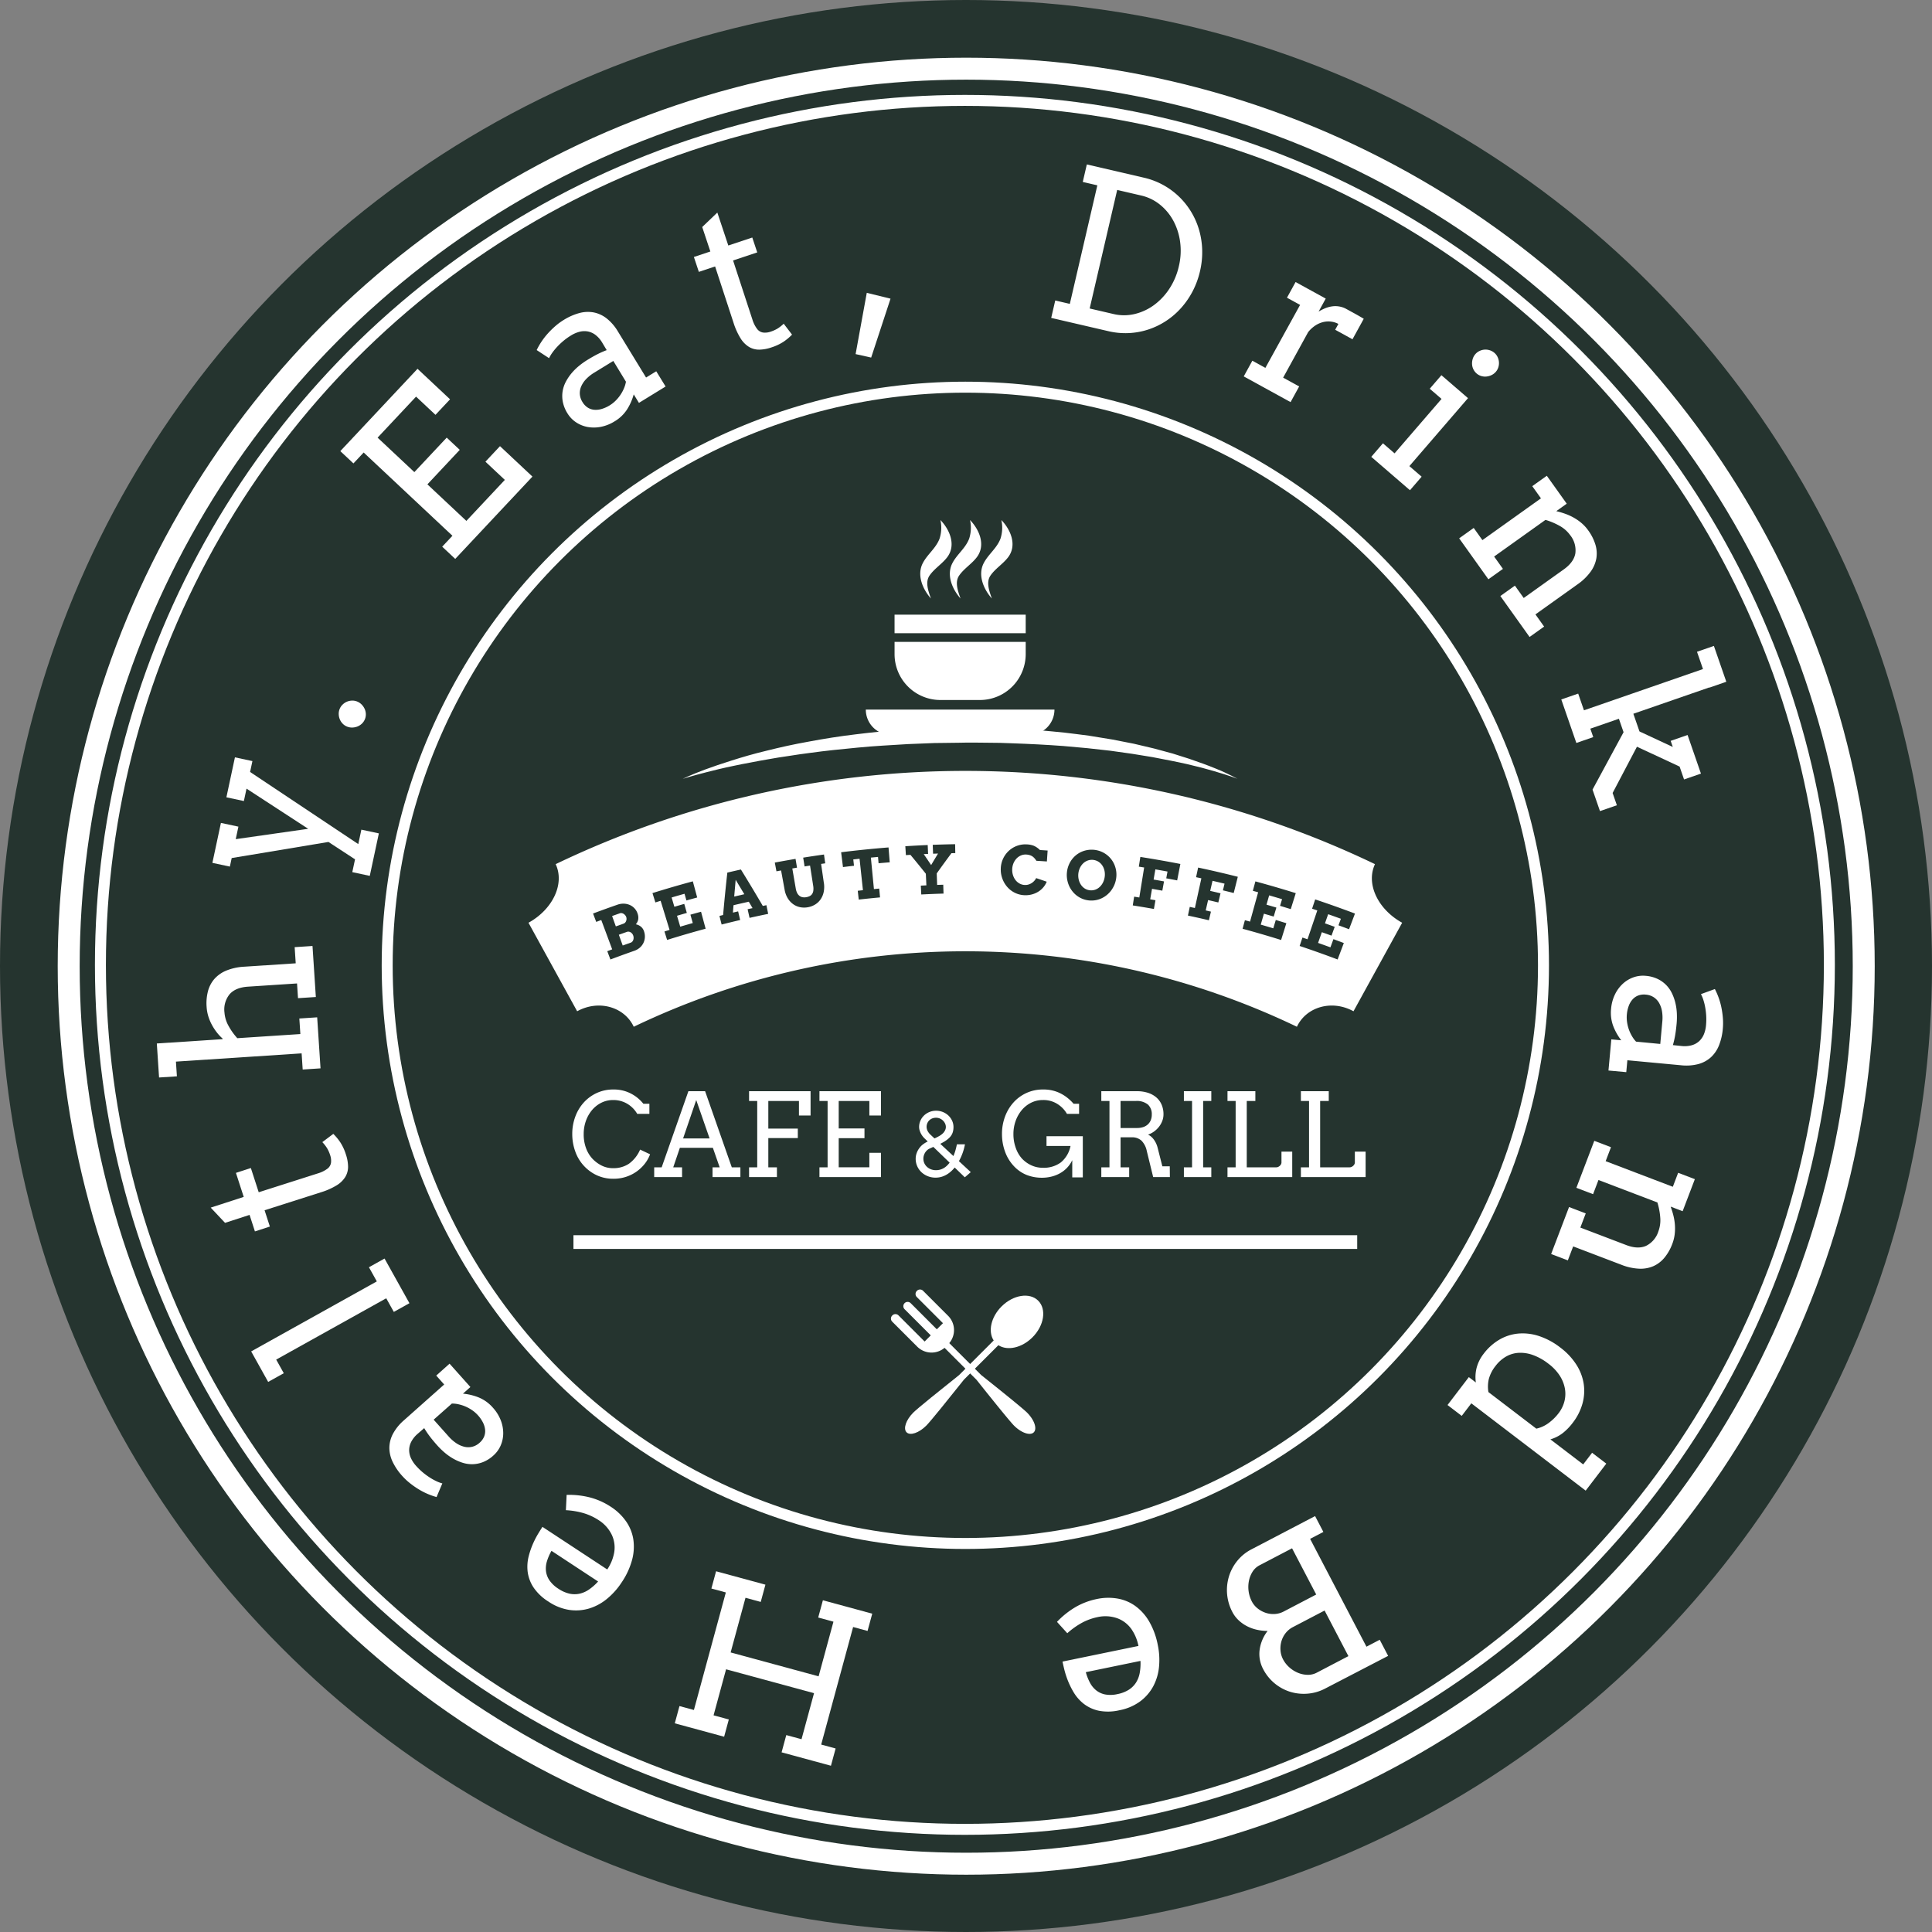 <svg xmlns="http://www.w3.org/2000/svg" width="703.581" height="703.581" viewBox="0 0 703.581 703.581">
  <rect x="0" y="0" width="703.581" height="703.581" fill="#808080" stroke="none"/>
  <g id="グループ_2483" data-name="グループ 2483" transform="translate(-9876 2837)">
    <circle id="楕円形_102" data-name="楕円形 102" cx="351.79" cy="351.79" r="351.79" transform="translate(9876 -2837)" fill="#25342f"/>
    <g id="グループ_2482" data-name="グループ 2482" transform="translate(9351.758 -3082.246)">
      <g id="グループ_2472" data-name="グループ 2472" transform="translate(848.701 714.846)">
        <path id="パス_362" data-name="パス 362" d="M300,395.491c4.267-4.267,5.209-10.246,2.1-13.352s-9.085-2.166-13.352,2.1c-3.863,3.864-4.988,9.121-2.864,12.388l-12.621,12.622c-6.64,5.285-15.086,12.075-16.658,13.646-2.658,2.657-3.751,5.871-2.442,7.18s4.522.215,7.18-2.442c1.577-1.578,8.413-10.084,13.707-16.735L287.6,398.349c3.268,2.132,8.532,1.009,12.4-2.858" transform="translate(-248.472 -378.066)" fill="#fff"/>
        <path id="パス_363" data-name="パス 363" d="M259.083,379.013l-.073.074a1.561,1.561,0,0,0,0,2.209l9.526,9.526-2.233,2.233-9.526-9.526a1.562,1.562,0,1,0-2.209,2.209l9.526,9.525L261.86,397.5l-9.526-9.525a1.561,1.561,0,0,0-2.209,0l-.073.073a1.564,1.564,0,0,0,0,2.209l9.112,9.11a7.369,7.369,0,0,0,9.953.43l11.632,11.634c5.29,6.645,12.1,15.12,13.677,16.7,2.657,2.656,5.872,3.75,7.18,2.441s.215-4.522-2.442-7.18c-1.574-1.574-10.051-8.386-16.7-13.677l-11.632-11.631a7.363,7.363,0,0,0-.424-9.946l-9.119-9.119a1.563,1.563,0,0,0-2.209,0" transform="translate(-249.595 -378.556)" fill="#fff"/>
      </g>
      <rect id="長方形_94" data-name="長方形 94" width="693.093" height="693.083" transform="translate(529.242 250.246)" fill="none"/>
      <path id="パス_1158" data-name="パス 1158" d="M0,0H41.1V16.237H33.345V6.548H12.869V24.9H30.09v6.51H12.869V50.869H33.345V41.179H41.1v16.2H0v-6.51H5.45V6.548H0Z" transform="translate(648.175 409.53) rotate(-46.833)" fill="#fff"/>
      <path id="パス_1159" data-name="パス 1159" d="M24.185,36.448a20.3,20.3,0,0,1-4.939,3.406,13.81,13.81,0,0,1-6.15,1.325,14.822,14.822,0,0,1-5.28-.908,12.943,12.943,0,0,1-4.144-2.479A11.254,11.254,0,0,1,.965,34.14,10.4,10.4,0,0,1,0,29.711a12.343,12.343,0,0,1,.738-4.428,11.127,11.127,0,0,1,1.968-3.35,11.419,11.419,0,0,1,2.877-2.384A17.571,17.571,0,0,1,9.027,18a20.351,20.351,0,0,1,3.671-.833,27.5,27.5,0,0,1,3.577-.246q2.725,0,4.58.17a32.353,32.353,0,0,1,3.369.473l.038-3.217a9.814,9.814,0,0,0-.606-3.615,6.712,6.712,0,0,0-1.7-2.536,7.022,7.022,0,0,0-2.63-1.5A11.174,11.174,0,0,0,15.9,6.207a22.779,22.779,0,0,0-3.406.246A25.372,25.372,0,0,0,9.443,7.1a21.024,21.024,0,0,0-2.612.908A11.989,11.989,0,0,0,4.807,9.084L2.5,4.2A25.124,25.124,0,0,1,5.564,2.517a25.726,25.726,0,0,1,3.5-1.325A31.074,31.074,0,0,1,12.812.322,22.661,22.661,0,0,1,16.578,0a21.409,21.409,0,0,1,6.131.814,11.862,11.862,0,0,1,4.618,2.517,11.146,11.146,0,0,1,2.914,4.334,17.407,17.407,0,0,1,1.022,6.3l-.038,19.606h4.353v6.51H24.185Zm-9.538-1.173a11.812,11.812,0,0,0,2.8-.341,13.988,13.988,0,0,0,4.958-2.29,10.642,10.642,0,0,0,1.779-1.609l.038-8.857H16.048a14.306,14.306,0,0,0-3.728.454,9.1,9.1,0,0,0-2.914,1.325,6.133,6.133,0,0,0-1.911,2.157,6.215,6.215,0,0,0-.681,2.952,6.065,6.065,0,0,0,.568,2.706A5.287,5.287,0,0,0,8.989,33.7a7.4,7.4,0,0,0,2.479,1.173A11.921,11.921,0,0,0,14.647,35.275Z" transform="matrix(0.852, -0.523, 0.523, 0.852, 715.359, 370.462)" fill="#fff"/>
      <path id="パス_1160" data-name="パス 1160" d="M13.209,12.641h9.2v5.715H13.134L13.02,40.99a11.037,11.037,0,0,0,.53,3.747,3.335,3.335,0,0,0,1.7,1.987,6.18,6.18,0,0,0,2.649.549,12.354,12.354,0,0,0,2.8-.284,13.431,13.431,0,0,0,2.649-.965l1.627,4.731a19.242,19.242,0,0,1-3.823,1.5,18.055,18.055,0,0,1-4.731.549,14.475,14.475,0,0,1-4.485-.625,7.2,7.2,0,0,1-3.217-2.1,9.457,9.457,0,0,1-1.949-3.955,25.107,25.107,0,0,1-.643-6.188l.114-21.574H0V12.641H6.321V3.255L13.209,0Z" transform="matrix(0.949, -0.316, 0.316, 0.949, 772.941, 326.831)" fill="#fff"/>
      <path id="パス_1161" data-name="パス 1161" d="M7,0l8.289,3.255L5.45,23.58,0,21.574Z" transform="matrix(0.991, -0.133, 0.133, 0.991, 832.961, 352.819)" fill="#fff"/>
      <path id="パス_1162" data-name="パス 1162" transform="translate(866.029 360.072) rotate(-0.239)" fill="#fff"/>
      <path id="パス_1163" data-name="パス 1163" d="M0,0H21.347A27.046,27.046,0,0,1,35.464,3.9a27.476,27.476,0,0,1,9.822,10.219,29.119,29.119,0,0,1,2.706,6.832,30.139,30.139,0,0,1,.946,7.589,30.669,30.669,0,0,1-.946,7.683,29.77,29.77,0,0,1-2.706,6.888,27.892,27.892,0,0,1-4.258,5.848,27.213,27.213,0,0,1-5.564,4.5,26.826,26.826,0,0,1-14.118,3.917H0v-6.51H5.45V6.548H0ZM12.869,6.548V50.869H21.8a16.562,16.562,0,0,0,7.475-1.741,19.562,19.562,0,0,0,6.113-4.75A22.818,22.818,0,0,0,39.514,37.3a24.926,24.926,0,0,0,1.514-8.762,24.241,24.241,0,0,0-1.514-8.63,22.483,22.483,0,0,0-4.126-6.983,19.325,19.325,0,0,0-6.113-4.674,16.864,16.864,0,0,0-7.475-1.7Z" transform="translate(920.036 305.128) rotate(13.069)" fill="#fff"/>
      <path id="パス_1164" data-name="パス 1164" d="M28.2,8.592H21.006V6.169a7.472,7.472,0,0,0-2.555.473A7.926,7.926,0,0,0,16.01,8.081a9.087,9.087,0,0,0-1.987,2.46,11.245,11.245,0,0,0-1.23,3.539V33h6.661v6.51H0V33H5.412L5.45,6.813H0V.3H12.528V5.715a15.709,15.709,0,0,1,1.533-2.252,10.719,10.719,0,0,1,1.892-1.817A8.3,8.3,0,0,1,21.006,0h3.709Q26.456,0,28.2.076Z" transform="translate(996.203 347.691) rotate(28.783)" fill="#fff"/>
      <path id="パス_1165" data-name="パス 1165" d="M0,18.773H12.793v32.7h5.9v6.51H.076v-6.51h5.6V25.283H0ZM4.353,4.882a4.542,4.542,0,0,1,.4-1.874A5.133,5.133,0,0,1,5.81,1.457,5.069,5.069,0,0,1,7.381.4,4.763,4.763,0,0,1,9.311,0a4.542,4.542,0,0,1,1.874.4A5.075,5.075,0,0,1,13.8,3.009a4.542,4.542,0,0,1,.4,1.874,4.763,4.763,0,0,1-.4,1.93,5.567,5.567,0,0,1-1.06,1.609,4.822,4.822,0,0,1-1.552,1.1,4.542,4.542,0,0,1-1.874.4,4.81,4.81,0,0,1-3.5-1.5A5.567,5.567,0,0,1,4.75,6.813,4.763,4.763,0,0,1,4.353,4.882Z" transform="matrix(0.757, 0.653, -0.653, 0.757, 1061.424, 367.673)" fill="#fff"/>
      <path id="パス_1166" data-name="パス 1166" d="M25.813,33.42h5.526v-17.9q0-4.5-2.29-6.832a8.8,8.8,0,0,0-6.567-2.328,11.587,11.587,0,0,0-4.958,1.173,24.884,24.884,0,0,0-4.731,2.914V33.42h5.526v6.51H0V33.42H5.45V7.229H0V.719H12.49V5.337h.076a29.5,29.5,0,0,1,2.668-2.082,19.866,19.866,0,0,1,2.971-1.7A17.884,17.884,0,0,1,21.441.416,14.7,14.7,0,0,1,24.98,0a17.413,17.413,0,0,1,5.677.871A11.1,11.1,0,0,1,34.972,3.52a11.8,11.8,0,0,1,2.744,4.561,20.068,20.068,0,0,1,.965,6.567V33.42h5.45v6.51H25.813Z" transform="matrix(0.581, 0.814, -0.814, 0.581, 1088.133, 418.091)" fill="#fff"/>
      <path id="パス_1167" data-name="パス 1167" d="M0,0H13.815V6.51h-.076V35.8h6.813l9.311-9.614H27.516v-6.51H42.391v6.51H37.432L25.51,38.492l13.02,13.89h4.731v6.51H34.972L18.924,41.369H13.739V52.383h3.255v6.51H.227v-6.51H6.661V6.51H0Z" transform="translate(1148.393 480.473) rotate(70.889)" fill="#fff"/>
      <path id="パス_1168" data-name="パス 1168" transform="matrix(0.114, 0.993, -0.993, 0.114, 1110.043, 561.23)" fill="#fff"/>
      <path id="パス_1169" data-name="パス 1169" d="M24.185,36.448a20.3,20.3,0,0,1-4.939,3.406,13.81,13.81,0,0,1-6.15,1.325,14.822,14.822,0,0,1-5.28-.908,12.943,12.943,0,0,1-4.144-2.479A11.254,11.254,0,0,1,.965,34.14,10.4,10.4,0,0,1,0,29.711a12.343,12.343,0,0,1,.738-4.428,11.127,11.127,0,0,1,1.968-3.35,11.42,11.42,0,0,1,2.877-2.384A17.571,17.571,0,0,1,9.027,18a20.351,20.351,0,0,1,3.671-.833,27.5,27.5,0,0,1,3.577-.246q2.725,0,4.58.17a32.351,32.351,0,0,1,3.369.473l.038-3.217a9.814,9.814,0,0,0-.606-3.615,6.712,6.712,0,0,0-1.7-2.536,7.022,7.022,0,0,0-2.63-1.5A11.174,11.174,0,0,0,15.9,6.207a22.779,22.779,0,0,0-3.406.246A25.371,25.371,0,0,0,9.443,7.1a21.024,21.024,0,0,0-2.612.908A11.989,11.989,0,0,0,4.807,9.084L2.5,4.2A25.123,25.123,0,0,1,5.564,2.517a25.725,25.725,0,0,1,3.5-1.325A31.076,31.076,0,0,1,12.812.322,22.662,22.662,0,0,1,16.578,0a21.409,21.409,0,0,1,6.131.814,11.862,11.862,0,0,1,4.618,2.517,11.146,11.146,0,0,1,2.914,4.334,17.407,17.407,0,0,1,1.022,6.3l-.038,19.606h4.353v6.51H24.185Zm-9.538-1.173a11.812,11.812,0,0,0,2.8-.341,13.988,13.988,0,0,0,4.958-2.29,10.642,10.642,0,0,0,1.779-1.609l.038-8.857H16.048a14.306,14.306,0,0,0-3.728.454,9.1,9.1,0,0,0-2.914,1.325,6.133,6.133,0,0,0-1.911,2.157,6.215,6.215,0,0,0-.681,2.952,6.065,6.065,0,0,0,.568,2.706A5.287,5.287,0,0,0,8.989,33.7a7.4,7.4,0,0,0,2.479,1.173A11.921,11.921,0,0,0,14.647,35.275Z" transform="translate(1153.159 603.323) rotate(95.228)" fill="#fff"/>
      <path id="パス_1170" data-name="パス 1170" d="M25.813,33.42h5.526v-17.9q0-4.5-2.29-6.832a8.8,8.8,0,0,0-6.567-2.328,11.587,11.587,0,0,0-4.958,1.173,24.884,24.884,0,0,0-4.731,2.914V33.42h5.526v6.51H0V33.42H5.45V7.229H0V.719H12.49V5.337h.076a29.5,29.5,0,0,1,2.668-2.082,19.866,19.866,0,0,1,2.971-1.7A17.884,17.884,0,0,1,21.441.416,14.7,14.7,0,0,1,24.98,0a17.413,17.413,0,0,1,5.677.871A11.1,11.1,0,0,1,34.972,3.52a11.8,11.8,0,0,1,2.744,4.561,20.068,20.068,0,0,1,.965,6.567V33.42h5.45v6.51H25.813Z" transform="matrix(-0.356, 0.934, -0.934, -0.356, 1142.131, 674.919)" fill="#fff"/>
      <path id="パス_1171" data-name="パス 1171" d="M23.428,0H35.8V52.383h5.753v6.51H28.765V55.676a13.688,13.688,0,0,1-4.39,3.009A14.194,14.194,0,0,1,18.7,59.763a19.6,19.6,0,0,1-7.4-1.381,16.614,16.614,0,0,1-5.942-4.05,18.829,18.829,0,0,1-3.936-6.548A25.738,25.738,0,0,1,0,38.909a23.942,23.942,0,0,1,1.363-8.27A18.147,18.147,0,0,1,5.223,24.28a17.321,17.321,0,0,1,6.018-4.088,20.3,20.3,0,0,1,7.835-1.457,20.144,20.144,0,0,1,5.185.625,13.747,13.747,0,0,1,4.5,2.176V6.51H23.428ZM19.606,53.632a13.14,13.14,0,0,0,5.261-.927,12.148,12.148,0,0,0,3.9-2.782V27.97a11.855,11.855,0,0,0-4.353-2.309,17.851,17.851,0,0,0-5.034-.719,11.936,11.936,0,0,0-4.693.927,11.033,11.033,0,0,0-3.842,2.706,12.841,12.841,0,0,0-2.593,4.353,17.051,17.051,0,0,0-.946,5.9,20.488,20.488,0,0,0,.908,6.4,13.312,13.312,0,0,0,2.536,4.636,10.4,10.4,0,0,0,3.9,2.82A12.764,12.764,0,0,0,19.606,53.632Z" transform="matrix(-0.607, 0.795, -0.795, -0.607, 1123.432, 759.632)" fill="#fff"/>
      <path id="パス_1172" data-name="パス 1172" transform="matrix(-0.763, 0.647, -0.647, -0.763, 1035.406, 771.819)" fill="#fff"/>
      <path id="パス_1173" data-name="パス 1173" d="M0,50.944H5.45V6.624H0V0L25.813.076a16.534,16.534,0,0,1,6.548,1.306A16.9,16.9,0,0,1,37.7,4.939a16.663,16.663,0,0,1,4.882,11.9,11.716,11.716,0,0,1-2.044,6.7,14.287,14.287,0,0,1-5.829,4.845,18.184,18.184,0,0,1,3.369,2.29,14.786,14.786,0,0,1,2.574,2.858A13.409,13.409,0,0,1,42.3,36.827a11.071,11.071,0,0,1,.587,3.558A17.113,17.113,0,0,1,38,52.5a16.745,16.745,0,0,1-5.318,3.633,16.2,16.2,0,0,1-6.529,1.325H0Zm12.869-19v19H26.229a6.552,6.552,0,0,0,3.369-.908,9.909,9.909,0,0,0,2.725-2.366,11.512,11.512,0,0,0,2.5-7.1,7.922,7.922,0,0,0-.681-3.217A9.516,9.516,0,0,0,32.3,34.594a8.763,8.763,0,0,0-2.725-1.93,7.951,7.951,0,0,0-3.35-.719Zm0-25.321V25.359h13.02a8.04,8.04,0,0,0,3.387-.719A8.763,8.763,0,0,0,32,22.709a9.371,9.371,0,0,0,1.836-2.8,8.278,8.278,0,0,0,.681-3.293,10.232,10.232,0,0,0-.681-3.652,11.011,11.011,0,0,0-1.855-3.2,9.671,9.671,0,0,0-2.744-2.271,6.8,6.8,0,0,0-3.35-.871Z" transform="matrix(-0.886, 0.463, -0.463, -0.886, 1029.764, 848.27)" fill="#fff"/>
      <path id="パス_1174" data-name="パス 1174" d="M6.964,21.536a17.429,17.429,0,0,0,.246,3.047,15.776,15.776,0,0,0,.7,2.63,10.889,10.889,0,0,0,4.485,5.7,12.985,12.985,0,0,0,6.983,1.911,21.017,21.017,0,0,0,5.961-.852A28.633,28.633,0,0,0,31.414,31.3l2.839,4.807a30.835,30.835,0,0,1-7.759,3.936,25.672,25.672,0,0,1-8.1,1.287,20.038,20.038,0,0,1-7.362-1.325A15.7,15.7,0,0,1,5.2,36.07a18.373,18.373,0,0,1-3.823-6.51A27.177,27.177,0,0,1,0,20.476a26.265,26.265,0,0,1,1.173-7.929,18.825,18.825,0,0,1,3.5-6.51,16.734,16.734,0,0,1,5.772-4.409A18.594,18.594,0,0,1,18.47,0a17.959,17.959,0,0,1,7.4,1.344A13.524,13.524,0,0,1,30.714,4.9a15.434,15.434,0,0,1,2.839,5.053A29.665,29.665,0,0,1,34.9,15.745q.189,1.438.246,2.914t.057,2.877ZM17.978,5.9a12.026,12.026,0,0,0-4.3.7A8.641,8.641,0,0,0,10.56,8.611a9.776,9.776,0,0,0-2.063,3.2,19.231,19.231,0,0,0-1.154,4.239H27.667a18.82,18.82,0,0,0-.7-4.05,8.9,8.9,0,0,0-1.684-3.217,7.583,7.583,0,0,0-2.914-2.12A11.228,11.228,0,0,0,17.978,5.9Z" transform="translate(950 864.342) rotate(168.364)" fill="#fff"/>
      <path id="パス_1175" data-name="パス 1175" transform="translate(882.759 833.605) rotate(-179.564)" fill="#fff"/>
      <path id="パス_1176" data-name="パス 1176" d="M40.309,0H58.93V6.51H53.48V50.869h5.45v6.51H40.309v-6.51h5.753V30.241H12.869V50.869h5.753v6.51H0v-6.51H5.45V6.51H0V0H18.622V6.51H12.869V23.883H46.062V6.51H40.309Z" transform="translate(826.849 888.277) rotate(-164.805)" fill="#fff"/>
      <path id="パス_1177" data-name="パス 1177" d="M6.964,21.536a17.429,17.429,0,0,0,.246,3.047,15.776,15.776,0,0,0,.7,2.63,10.889,10.889,0,0,0,4.485,5.7,12.985,12.985,0,0,0,6.983,1.911,21.017,21.017,0,0,0,5.961-.852A28.633,28.633,0,0,0,31.414,31.3l2.839,4.807a30.834,30.834,0,0,1-7.759,3.936,25.672,25.672,0,0,1-8.1,1.287,20.038,20.038,0,0,1-7.362-1.325A15.7,15.7,0,0,1,5.2,36.07a18.373,18.373,0,0,1-3.823-6.51A27.177,27.177,0,0,1,0,20.476a26.265,26.265,0,0,1,1.173-7.929,18.826,18.826,0,0,1,3.5-6.51,16.734,16.734,0,0,1,5.772-4.409A18.594,18.594,0,0,1,18.47,0a17.959,17.959,0,0,1,7.4,1.344A13.524,13.524,0,0,1,30.714,4.9a15.434,15.434,0,0,1,2.839,5.053A29.665,29.665,0,0,1,34.9,15.745q.189,1.438.246,2.914t.057,2.877ZM17.978,5.9a12.026,12.026,0,0,0-4.3.7A8.641,8.641,0,0,0,10.56,8.611a9.775,9.775,0,0,0-2.063,3.2,19.231,19.231,0,0,0-1.154,4.239H27.667a18.82,18.82,0,0,0-.7-4.05,8.9,8.9,0,0,0-1.684-3.217,7.583,7.583,0,0,0-2.914-2.12A11.228,11.228,0,0,0,17.978,5.9Z" transform="translate(739.373 838.627) rotate(-146.67)" fill="#fff"/>
      <path id="パス_1178" data-name="パス 1178" d="M24.185,36.448a20.3,20.3,0,0,1-4.939,3.406,13.81,13.81,0,0,1-6.15,1.325,14.822,14.822,0,0,1-5.28-.908,12.943,12.943,0,0,1-4.144-2.479A11.254,11.254,0,0,1,.965,34.14,10.4,10.4,0,0,1,0,29.711a12.343,12.343,0,0,1,.738-4.428,11.127,11.127,0,0,1,1.968-3.35,11.419,11.419,0,0,1,2.877-2.384A17.571,17.571,0,0,1,9.027,18a20.351,20.351,0,0,1,3.671-.833,27.5,27.5,0,0,1,3.577-.246q2.725,0,4.58.17a32.351,32.351,0,0,1,3.369.473l.038-3.217a9.814,9.814,0,0,0-.606-3.615,6.712,6.712,0,0,0-1.7-2.536,7.022,7.022,0,0,0-2.63-1.5A11.174,11.174,0,0,0,15.9,6.207a22.779,22.779,0,0,0-3.406.246A25.372,25.372,0,0,0,9.443,7.1a21.024,21.024,0,0,0-2.612.908A11.989,11.989,0,0,0,4.807,9.084L2.5,4.2A25.123,25.123,0,0,1,5.564,2.517a25.725,25.725,0,0,1,3.5-1.325A31.076,31.076,0,0,1,12.812.322,22.662,22.662,0,0,1,16.578,0a21.409,21.409,0,0,1,6.131.814,11.862,11.862,0,0,1,4.618,2.517,11.146,11.146,0,0,1,2.914,4.334,17.407,17.407,0,0,1,1.022,6.3l-.038,19.606h4.353v6.51H24.185Zm-9.538-1.173a11.812,11.812,0,0,0,2.8-.341,13.988,13.988,0,0,0,4.958-2.29,10.642,10.642,0,0,0,1.779-1.609l.038-8.857H16.048a14.306,14.306,0,0,0-3.728.454,9.1,9.1,0,0,0-2.914,1.325,6.133,6.133,0,0,0-1.911,2.157,6.215,6.215,0,0,0-.681,2.952,6.065,6.065,0,0,0,.568,2.706A5.287,5.287,0,0,0,8.989,33.7a7.4,7.4,0,0,0,2.479,1.173A11.92,11.92,0,0,0,14.647,35.275Z" transform="matrix(-0.666, -0.746, 0.746, -0.666, 681.754, 795.094)" fill="#fff"/>
      <path id="パス_1179" data-name="パス 1179" d="M0,0H12.717V52.383h5.9v6.51H0v-6.51H5.677V6.51H0Z" transform="translate(621.9 748.501) rotate(-119.125)" fill="#fff"/>
      <path id="パス_1180" data-name="パス 1180" d="M13.209,12.641h9.2v5.715H13.134L13.02,40.99a11.037,11.037,0,0,0,.53,3.747,3.335,3.335,0,0,0,1.7,1.987,6.18,6.18,0,0,0,2.649.549,12.354,12.354,0,0,0,2.8-.284,13.431,13.431,0,0,0,2.649-.965l1.627,4.731a19.242,19.242,0,0,1-3.823,1.5,18.055,18.055,0,0,1-4.731.549,14.475,14.475,0,0,1-4.485-.625,7.2,7.2,0,0,1-3.217-2.1,9.457,9.457,0,0,1-1.949-3.955,25.107,25.107,0,0,1-.643-6.188l.114-21.574H0V12.641H6.321V3.255L13.209,0Z" transform="translate(605.055 697.592) rotate(-107.98)" fill="#fff"/>
      <path id="パス_1181" data-name="パス 1181" d="M.53,0H12.944V24h.227a16.226,16.226,0,0,1,2.441-1.987,19.669,19.669,0,0,1,2.9-1.609,17.045,17.045,0,0,1,3.141-1.06,14.994,14.994,0,0,1,3.406-.378,17.413,17.413,0,0,1,5.677.871,11.1,11.1,0,0,1,4.315,2.649,11.8,11.8,0,0,1,2.744,4.561,20.067,20.067,0,0,1,.965,6.567V52.383h5.9v6.51H26.04v-6.51h5.375V34.48q0-4.5-2.29-6.832a8.8,8.8,0,0,0-6.567-2.328,11.667,11.667,0,0,0-4.92,1.154,23.181,23.181,0,0,0-4.693,2.9V52.383h5.677v6.51H0v-6.51H5.9V6.51H.53Z" transform="translate(582.202 638.167) rotate(-93.754)" fill="#fff"/>
      <path id="パス_1182" data-name="パス 1182" d="M0,0H14.875V6.51H10.219l9.2,25.018L29.03,6.51H24.412V0H39.287V6.51h-4.05L17.789,50.528h5.375v6.51H7.343v-6.51h4.769l4.163-10.787L3.179,6.51H0Z" transform="matrix(0.209, -0.978, 0.978, 0.209, 601.587, 559.476)" fill="#fff"/>
      <path id="パス_1183" data-name="パス 1183" d="M0,4.882A4.542,4.542,0,0,1,.4,3.009,4.969,4.969,0,0,1,1.476,1.457,5.384,5.384,0,0,1,3.047.4,4.631,4.631,0,0,1,4.958,0,4.542,4.542,0,0,1,6.832.4,5.075,5.075,0,0,1,9.443,3.009a4.542,4.542,0,0,1,.4,1.874,4.763,4.763,0,0,1-.4,1.93,5.567,5.567,0,0,1-1.06,1.609,4.822,4.822,0,0,1-1.552,1.1,4.542,4.542,0,0,1-1.874.4,4.631,4.631,0,0,1-1.911-.4,5.043,5.043,0,0,1-1.571-1.1A5.377,5.377,0,0,1,.4,6.813,4.763,4.763,0,0,1,0,4.882Z" transform="translate(646.072 507.987) rotate(-67.747)" fill="#fff"/>
      <g id="グループ_2471" data-name="グループ 2471" transform="translate(716.704 434.632)">
        <path id="パス_377" data-name="パス 377" d="M214.38,357.006a2.124,2.124,0,0,0-.565-.491,1.724,1.724,0,0,0-.662-.231,1.453,1.453,0,0,0-.678.068q-1.476.519-2.948,1.048.7,1.956,1.409,3.916,1.458-.522,2.916-1.036a1.369,1.369,0,0,0,.571-.386,1.774,1.774,0,0,0,.356-.618,2.249,2.249,0,0,0,.125-.755,2.408,2.408,0,0,0-.133-.8,2.262,2.262,0,0,0-.39-.718" transform="translate(-176.623 -206.377)" fill="#fff"/>
        <path id="パス_379" data-name="パス 379" d="M213.045,356.391a1.794,1.794,0,0,0,.368-.6,2.212,2.212,0,0,0,.145-.71,1.965,1.965,0,0,0-.107-.73,2.023,2.023,0,0,0-.37-.646,2.426,2.426,0,0,0-.567-.5,1.891,1.891,0,0,0-.676-.272,1.3,1.3,0,0,0-.692.05q-1.419.5-2.837,1.008l1.358,3.771q1.4-.5,2.807-1a1.421,1.421,0,0,0,.571-.374" transform="translate(-177.858 -209.781)" fill="#fff"/>
        <path id="パス_380" data-name="パス 380" d="M230.406,352.98q1.841-.432,3.686-.843-1.564-2.629-3.153-5.246-.281,3.046-.533,6.089" transform="translate(-155.491 -215.872)" fill="#fff"/>
        <g id="グループ_2470" data-name="グループ 2470" transform="translate(0 0)">
          <path id="パス_378" data-name="パス 378" d="M301.439,345.345a4.77,4.77,0,0,0-1.4-1.378,4.556,4.556,0,0,0-3.914-.439,4.741,4.741,0,0,0-1.662,1.034,5.64,5.64,0,0,0-1.183,1.662,6.539,6.539,0,0,0-.431,4.276,5.861,5.861,0,0,0,.809,1.861,4.738,4.738,0,0,0,1.374,1.354,4.463,4.463,0,0,0,3.829.429,4.714,4.714,0,0,0,1.646-1.014,5.647,5.647,0,0,0,1.191-1.636,6.514,6.514,0,0,0,.612-2.081,6.382,6.382,0,0,0-.088-2.185,5.5,5.5,0,0,0-.787-1.883" transform="translate(-92.464 -219.535)" fill="#fff"/>
          <path id="パス_381" data-name="パス 381" d="M501.445,361.137a344.686,344.686,0,0,0-298.371,0c3.391,7.252-1.157,16.522-9.9,21.34q8.862,16.118,17.722,32.236c7.906-4.35,17.237-1.574,20.609,5.642a278.994,278.994,0,0,1,241.508,0c3.372-7.216,12.679-10,20.607-5.642q8.862-16.118,17.722-32.236c-8.765-4.831-13.289-14.088-9.9-21.34M234.982,389.928a5.348,5.348,0,0,1-1.31,1.654,6.037,6.037,0,0,1-1.948,1.107q-4.37,1.527-8.711,3.169-.57-1.512-1.143-3.022.893-.338,1.785-.67-1.986-5.343-3.976-10.685-.921.341-1.837.69-.58-1.527-1.155-3.057,4.419-1.657,8.87-3.205a6.391,6.391,0,0,1,2.409-.38,5.835,5.835,0,0,1,2.151.5,5.213,5.213,0,0,1,1.706,1.242,5.152,5.152,0,0,1,1.077,1.847,4.363,4.363,0,0,1,.223,2.189,3.687,3.687,0,0,1-.857,1.73,4.443,4.443,0,0,1,1.841.855,3.635,3.635,0,0,1,1.151,1.747,5.585,5.585,0,0,1,.29,2.252,5.469,5.469,0,0,1-.565,2.038m8.673-1.191q-.48-1.542-.964-3.083c.62-.193,1.24-.386,1.859-.576q-1.627-5.3-3.252-10.594-.957.293-1.914.592l-1.062-3.4q7.316-2.288,14.7-4.282.794,2.943,1.59,5.884-1.962.531-3.922,1.083L250,371.922q-2.354.661-4.7,1.356.5,1.69,1,3.381,1.8-.531,3.6-1.044.468,1.642.936,3.288-1.787.507-3.572,1.034.589,1.986,1.173,3.97,2.279-.673,4.566-1.318-.429-1.524-.859-3.052,1.932-.543,3.87-1.067.833,3.091,1.67,6.18-7.045,1.9-14.029,4.087m30.024-8.035-.706-3.153c.6-.133,1.2-.266,1.795-.4q-.679-1.168-1.362-2.332-2.789.616-5.568,1.274-.112,1.346-.215,2.692.948-.226,1.9-.447.365,1.573.734,3.145-3.381.791-6.749,1.642-.4-1.567-.793-3.131.667-.169,1.336-.336.67-7.715,1.537-15.44,2.469-.58,4.944-1.129,4.078,6.6,7.974,13.265.655-.136,1.31-.27.323,1.585.646,3.165-3.4.694-6.781,1.451m27.062-12.772a9.377,9.377,0,0,1-.072,3.4,7.315,7.315,0,0,1-1.155,2.68,6.584,6.584,0,0,1-2.02,1.873,7.51,7.51,0,0,1-2.678.966A7.426,7.426,0,0,1,292,376.79a6.592,6.592,0,0,1-2.479-1.111,7.334,7.334,0,0,1-1.93-2.115,8.813,8.813,0,0,1-1.135-3.077q-.646-3.525-1.294-7.051-.842.154-1.686.312l-.6-3.185q3.77-.709,7.552-1.344l.537,3.2q-.857.145-1.714.292.631,3.655,1.26,7.308a5.508,5.508,0,0,0,.527,1.656,3.094,3.094,0,0,0,.851,1.026,2.562,2.562,0,0,0,1.1.477,3.815,3.815,0,0,0,1.292,0,4.565,4.565,0,0,0,1.262-.384,2.34,2.34,0,0,0,.9-.757,2.849,2.849,0,0,0,.459-1.237,6.077,6.077,0,0,0-.052-1.817q-.57-3.664-1.139-7.329-.993.154-1.988.314-.257-1.6-.513-3.2,3.785-.607,7.578-1.139.223,1.6.451,3.21-.749.105-1.5.213.5,3.444.994,6.886m18.237,2.276c.644-.063,1.286-.123,1.93-.181q.148,1.606.3,3.216-3.882.356-7.757.793-.178-1.606-.36-3.21.945-.105,1.889-.209l-1.231-11.451q-1.144.121-2.284.252l.26,2.3q-2.01.229-4.018.479l-.67-5.395q8.614-1.071,17.263-1.757.217,2.707.433,5.417-2.028.163-4.055.344-.106-1.15-.207-2.3-1.3.118-2.6.243l1.111,11.466m28.233-13.075q-2.735,3.664-5.365,7.369.075,2.095.149,4.183c.742-.026,1.483-.05,2.226-.072q.048,1.615.1,3.23-4.057.121-8.105.328-.085-1.612-.167-3.226c.678-.036,1.354-.068,2.032-.1q-.1-2.113-.2-4.228-2.756-3.462-5.608-6.882-.83.048-1.656.1-.1-1.618-.207-3.236,4.075-.263,8.149-.437l.139,3.24c-.527.024-1.054.046-1.582.072q1.361,1.989,2.694,3.988,1.244-2.1,2.513-4.2l-1.807.064q-.06-1.618-.125-3.24,4.078-.154,8.155-.227.03,1.621.056,3.242-.7.012-1.394.028m34.751,3.016q-1.911-.13-3.823-.243a5.9,5.9,0,0,0-1.177-1.406,3.719,3.719,0,0,0-1.175-.632,5.276,5.276,0,0,0-1.348-.239,4.267,4.267,0,0,0-1.962.352,4.8,4.8,0,0,0-1.6,1.137,5.712,5.712,0,0,0-1.089,1.729,6.1,6.1,0,0,0-.447,2.125,6.345,6.345,0,0,0,.282,2.163,5.764,5.764,0,0,0,.924,1.8A4.8,4.8,0,0,0,372,368.19a4.213,4.213,0,0,0,1.891.529,3.86,3.86,0,0,0,1.366-.161,4.594,4.594,0,0,0,1.177-.543,4.644,4.644,0,0,0,.954-.815,4.218,4.218,0,0,0,.668-.982q1.929.646,3.845,1.312a7.582,7.582,0,0,1-1.248,2.061,7.753,7.753,0,0,1-1.849,1.588,8.662,8.662,0,0,1-2.348.994,9.066,9.066,0,0,1-2.747.27,8.651,8.651,0,0,1-2.346-.439,8.817,8.817,0,0,1-3.8-2.525,9.39,9.39,0,0,1-1.316-1.922,9.966,9.966,0,0,1-.827-2.24,9.5,9.5,0,0,1-.254-2.477,9.149,9.149,0,0,1,2.825-6.459,8.961,8.961,0,0,1,2.982-1.875,8.8,8.8,0,0,1,3.644-.563,7.882,7.882,0,0,1,2.58.5,7.483,7.483,0,0,1,2.236,1.553c.934.056,1.867.119,2.8.181q-.136,1.989-.274,3.976m25.237,6.1a9.5,9.5,0,0,1-.646,2.395,9.785,9.785,0,0,1-1.183,2.077,9.406,9.406,0,0,1-1.616,1.68,9.126,9.126,0,0,1-1.954,1.207,8.691,8.691,0,0,1-2.215.668,8.848,8.848,0,0,1-4.711-.529,8.893,8.893,0,0,1-2-1.141,9.047,9.047,0,0,1-1.636-1.612,9.243,9.243,0,0,1-1.2-1.994,9.955,9.955,0,0,1-.686-2.282,9.435,9.435,0,0,1-.1-2.483,9.32,9.32,0,0,1,.539-2.433,9.487,9.487,0,0,1,1.1-2.125,8.871,8.871,0,0,1,3.572-2.992,9.206,9.206,0,0,1,7.226-.147,9.079,9.079,0,0,1,2.085,1.193,8.851,8.851,0,0,1,1.66,1.666,9.094,9.094,0,0,1,1.167,2.044,9.321,9.321,0,0,1,.6,4.807m22.2.8q-1.983-.386-3.968-.753.226-1.235.455-2.469-2.209-.408-4.419-.789-.32,1.853-.638,3.706,1.9.326,3.791.674-.311,1.687-.618,3.375-1.877-.344-3.757-.668-.329,1.908-.656,3.811c.638.111,1.276.221,1.914.336q-.284,1.591-.565,3.181-3.848-.685-7.7-1.288.247-1.594.5-3.191c.626.1,1.254.2,1.881.3q.881-5.46,1.761-10.918-.966-.157-1.936-.308.275-1.772.553-3.542,7.3,1.141,14.575,2.56-.586,2.991-1.167,5.982M450,371.651q-1.962-.5-3.932-.972.3-1.219.59-2.441-2.188-.528-4.381-1.03-.42,1.832-.841,3.666,1.883.432,3.759.881-.4,1.666-.8,3.336-1.862-.447-3.725-.873-.435,1.883-.865,3.769c.634.145,1.266.292,1.9.441q-.371,1.573-.738,3.145-3.815-.9-7.642-1.708l.67-3.161q.936.2,1.867.4,1.18-5.4,2.356-10.806c-.642-.139-1.282-.278-1.924-.414q.374-1.751.747-3.505,7.25,1.539,14.452,3.358-.746,2.955-1.493,5.912m20.776,5.866q-1.95-.607-3.9-1.2l.731-2.427q-2.342-.706-4.695-1.382-.486,1.7-.974,3.389,1.8.519,3.6,1.054l-.978,3.278q-1.784-.534-3.57-1.046-.571,1.989-1.143,3.978,2.285.655,4.562,1.342.456-1.518.914-3.036,1.926.58,3.845,1.179-.957,3.054-1.912,6.111-6.984-2.185-14.027-4.089.423-1.56.843-3.119c.624.169,1.25.338,1.873.511q1.473-5.342,2.948-10.683c-.642-.177-1.284-.354-1.928-.527l.93-3.437q7.38,2,14.7,4.284-.912,2.91-1.819,5.817m21.219,7.322q-1.917-.725-3.841-1.429.435-1.189.871-2.38-2.312-.845-4.628-1.66-.586,1.663-1.169,3.326,1.778.625,3.55,1.268l-1.165,3.214q-1.757-.637-3.519-1.256-.685,1.953-1.372,3.9,2.252.791,4.5,1.614.543-1.491,1.089-2.98,1.9.694,3.789,1.409l-2.264,5.99q-6.879-2.6-13.83-4.92.51-1.53,1.022-3.065l1.847.622q1.781-5.246,3.564-10.494-.951-.323-1.9-.64l1.129-3.379q7.28,2.433,14.49,5.153l-2.155,5.7" transform="translate(-193.176 -235.824)" fill="#fff"/>
          <g id="グループ_2469" data-name="グループ 2469" transform="translate(56.231)">
            <path id="パス_383" data-name="パス 383" d="M313.687,325.318H263.458a9.234,9.234,0,0,1-9.234-9.232h68.7a9.232,9.232,0,0,1-9.234,9.232" transform="translate(-187.614 -247.053)" fill="#fff"/>
            <g id="グループ_2468" data-name="グループ 2468" transform="translate(77.079)">
              <rect id="長方形_99" data-name="長方形 99" width="47.76" height="6.757" transform="translate(0 34.457)" fill="#fff"/>
              <path id="パス_382" data-name="パス 382" d="M307.187,303.826V308.3a16.808,16.808,0,0,1-3.284,9.946A16.686,16.686,0,0,1,290.484,325H276.13a16.7,16.7,0,0,1-16.7-16.7v-4.473Z" transform="translate(-259.426 -259.463)" fill="#fff"/>
              <g id="グループ_2467" data-name="グループ 2467" transform="translate(9.361)">
                <path id="パス_384" data-name="パス 384" d="M273.313,311.34c-2.982-3.354-5.18-8.479-2.988-12.8,1.66-3.266,4.8-5.447,6.137-8.98a12.875,12.875,0,0,0,.32-6.783c3.449,3.552,5.8,9.212,2.423,13.6-1.867,2.429-4.664,4.1-6.393,6.624-1.694,2.471-.364,5.809.5,8.337" transform="translate(-258.655 -282.779)" fill="#fff"/>
                <path id="パス_385" data-name="パス 385" d="M267.955,311.34c-2.982-3.354-5.18-8.479-2.988-12.8,1.66-3.266,4.8-5.447,6.137-8.98a12.874,12.874,0,0,0,.32-6.783c3.449,3.552,5.8,9.212,2.423,13.6-1.867,2.429-4.664,4.1-6.393,6.624-1.694,2.471-.364,5.809.5,8.337" transform="translate(-264.079 -282.779)" fill="#fff"/>
                <path id="パス_386" data-name="パス 386" d="M278.982,311.34c-2.982-3.354-5.179-8.479-2.988-12.8,1.66-3.266,4.8-5.447,6.137-8.98a12.874,12.874,0,0,0,.32-6.783c3.449,3.552,5.8,9.212,2.423,13.6-1.867,2.429-4.664,4.1-6.393,6.624-1.694,2.471-.364,5.809.5,8.337" transform="translate(-252.917 -282.779)" fill="#fff"/>
              </g>
            </g>
            <path id="パス_387" data-name="パス 387" d="M221.121,338.01s2.887-1.441,8.184-3.4c2.648-.972,5.888-2.1,9.647-3.266,3.749-1.191,8.015-2.453,12.731-3.568,4.7-1.183,9.83-2.332,15.3-3.3,5.461-1.03,11.252-1.958,17.275-2.668,6.017-.749,12.256-1.358,18.611-1.781q4.769-.235,9.6-.477,4.829-.108,9.687-.219c3.234-.08,6.522.042,9.685.095,3.193.052,6.381.117,9.586.316,6.4.227,12.637.873,18.671,1.471,3.01.38,5.978.7,8.868,1.113q4.325.706,8.447,1.378l7.954,1.556L392.741,327l6.719,1.819,5.986,1.9c3.735,1.266,6.956,2.449,9.57,3.521,2.626,1.038,4.62,2.028,5.974,2.7s2.048,1.078,2.048,1.078-.743-.31-2.167-.8c-1.417-.509-3.531-1.149-6.214-1.956s-5.976-1.664-9.769-2.552c-3.8-.865-8.117-1.7-12.818-2.594q-3.544-.573-7.371-1.2-3.833-.537-7.91-1.113l-8.381-.934-8.769-.789c-5.964-.449-12.138-.761-18.38-.98-3.111-.163-6.3-.2-9.5-.215-3.234-.024-6.371-.1-9.558,0q-4.784.06-9.556.119l-9.474.376c-6.266.392-12.441.688-18.4,1.284-5.952.567-11.711,1.143-17.146,1.9-2.727.328-5.361.746-7.914,1.139-2.56.356-5.024.758-7.381,1.187-2.368.384-4.62.835-6.769,1.246-2.155.382-4.189.793-6.1,1.205-3.823.789-7.131,1.6-9.846,2.306-5.439,1.388-8.506,2.376-8.506,2.376" transform="translate(-221.121 -243.792)" fill="#fff"/>
          </g>
        </g>
      </g>
      <circle id="楕円形_24" data-name="楕円形 24" cx="326.852" cy="326.852" r="326.852" transform="translate(549.259 270.256)" fill="none" stroke="#fff" stroke-miterlimit="10" stroke-width="8"/>
      <circle id="楕円形_25" data-name="楕円形 25" cx="314.817" cy="314.817" r="314.817" transform="translate(560.812 281.809)" fill="none" stroke="#fff" stroke-miterlimit="10" stroke-width="4"/>
      <circle id="楕円形_26" data-name="楕円形 26" cx="210.546" cy="210.546" r="210.546" transform="translate(665.244 386.244)" fill="none" stroke="#fff" stroke-miterlimit="10" stroke-width="4"/>
      <rect id="長方形_100" data-name="長方形 100" width="693.093" height="693.083" transform="translate(529.242 250.246)" fill="none"/>
      <path id="パス_18894" data-name="パス 18894" d="M24.815-16.043a10.189,10.189,0,0,0-3.661-3.692,9.839,9.839,0,0,0-5.084-1.341A9.476,9.476,0,0,0,11.7-20.065a10.665,10.665,0,0,0-3.393,2.712,12.645,12.645,0,0,0-2.2,3.939A14.153,14.153,0,0,0,5.326-8.7a14.418,14.418,0,0,0,.866,5.187A11.452,11.452,0,0,0,8.451.239a12.157,12.157,0,0,0,3.31,2.5,9.18,9.18,0,0,0,4.31,1,10.128,10.128,0,0,0,5.671-1.578A12.248,12.248,0,0,0,25.867-3.03L29.5-1.318a12.749,12.749,0,0,1-2.66,4.3,14.129,14.129,0,0,1-4.63,3.341,14.391,14.391,0,0,1-6.094,1.268,14.158,14.158,0,0,1-5.878-1.206A14.9,14.9,0,0,1,5.46,2.951a15.105,15.105,0,0,1-3.2-5.28A18.6,18.6,0,0,1,1.16-8.7a17.973,17.973,0,0,1,1.1-6.311,15.794,15.794,0,0,1,3.094-5.166A14.532,14.532,0,0,1,10.1-23.643a14.1,14.1,0,0,1,5.971-1.268,13.575,13.575,0,0,1,4.95.815,14.217,14.217,0,0,1,3.537,1.939,14.6,14.6,0,0,1,2.506,2.444h2.186v3.671ZM52.245,3.426h2.6L52.369-3.669H40.345L37.932,3.426h3.217V6.973H31V3.426h2.722l9.734-27.718h6.084L59.257,3.426h3.135V6.973H52.245ZM41.521-7.092h9.652L46.305-21.075Zm24.026-17.2h22.4v8.848H83.716v-5.28H72.559v10.044H83.3v3.465H72.559V3.426h3.135V6.973H65.547V3.426h2.97v-24.15h-2.97Zm25.635,0h22.4v8.848h-4.228v-5.28H98.194v10h9.384v3.547H98.194v10.6h11.157v-5.28h4.228V6.973h-22.4V3.426h2.97v-24.15h-2.97ZM144.118,7.067,140.431,3.5a12.007,12.007,0,0,1-1.422,1.484,9.819,9.819,0,0,1-1.633,1.164,8.2,8.2,0,0,1-1.844.766,7.645,7.645,0,0,1-2.07.273,7.525,7.525,0,0,1-2.836-.531,7.25,7.25,0,0,1-2.3-1.453,6.757,6.757,0,0,1-1.539-2.18,6.564,6.564,0,0,1-.562-2.711,6.008,6.008,0,0,1,.289-1.851,7,7,0,0,1,.8-1.68A7.326,7.326,0,0,1,128.5-4.62a9.822,9.822,0,0,1,2.117-1.359l-1.031-1a7.463,7.463,0,0,1-.789-.859,6.4,6.4,0,0,1-.672-1.047,6.712,6.712,0,0,1-.469-1.172,4.239,4.239,0,0,1-.18-1.2,5.614,5.614,0,0,1,.484-2.328,5.907,5.907,0,0,1,1.32-1.875,6.237,6.237,0,0,1,1.961-1.258,6.284,6.284,0,0,1,2.406-.461,6.5,6.5,0,0,1,2.523.484,6.41,6.41,0,0,1,2.008,1.3,6.03,6.03,0,0,1,1.328,1.89,5.431,5.431,0,0,1,.484,2.25,6.5,6.5,0,0,1-.187,1.648,4.749,4.749,0,0,1-.531,1.273,5.166,5.166,0,0,1-.82,1.023,9.352,9.352,0,0,1-1.016.852,11.984,11.984,0,0,1-1.1.711q-.562.32-1.156.617l4.781,4.453a16.326,16.326,0,0,0,.8-2.258q.3-1.117.477-2.023h2.937a20.422,20.422,0,0,1-.812,3.047,19.441,19.441,0,0,1-1.39,3.094l4.312,4Zm-12.733-10.5a3.355,3.355,0,0,0-.961.6,4.132,4.132,0,0,0-.742.875A4.273,4.273,0,0,0,129.2-.894a3.961,3.961,0,0,0-.172,1.148,4.011,4.011,0,0,0,.352,1.68,4.06,4.06,0,0,0,.969,1.336,4.548,4.548,0,0,0,1.453.883,4.957,4.957,0,0,0,1.789.32,5.606,5.606,0,0,0,1.531-.2,5.7,5.7,0,0,0,1.344-.57,6.031,6.031,0,0,0,1.148-.875,9.9,9.9,0,0,0,.977-1.1L132.65-4.011Zm4.859-5.625a4.2,4.2,0,0,0,.687-1.008,2.669,2.669,0,0,0,.281-1.2,2.92,2.92,0,0,0-.289-1.266,3.687,3.687,0,0,0-.773-1.078,3.651,3.651,0,0,0-1.133-.742,3.483,3.483,0,0,0-1.367-.273,3.716,3.716,0,0,0-1.414.258,3.249,3.249,0,0,0-1.086.711,3.228,3.228,0,0,0-.7,1.055,3.366,3.366,0,0,0-.25,1.3,3.43,3.43,0,0,0,.32,1.383,4.925,4.925,0,0,0,1.164,1.523l1.391,1.3a17.964,17.964,0,0,0,1.734-.875A6.885,6.885,0,0,0,136.243-9.057Zm47,16.154V.827a10.622,10.622,0,0,1-1.959,2.836,10.908,10.908,0,0,1-2.619,1.99,12.542,12.542,0,0,1-3.083,1.176,14.279,14.279,0,0,1-3.331.392,15.158,15.158,0,0,1-5.63-1.021,12.923,12.923,0,0,1-4.671-3.248,15.105,15.105,0,0,1-3.2-5.28,18.6,18.6,0,0,1-1.1-6.373,17.973,17.973,0,0,1,1.1-6.311,15.915,15.915,0,0,1,3.094-5.177,14.337,14.337,0,0,1,4.743-3.465,14.193,14.193,0,0,1,5.971-1.258,13.85,13.85,0,0,1,5.1.846,14.244,14.244,0,0,1,3.65,2.052,16.528,16.528,0,0,1,2.423,2.3h2v3.671H181.31a10.355,10.355,0,0,0-3.661-3.712,9.483,9.483,0,0,0-5.1-1.32,9.431,9.431,0,0,0-4.352,1.011,10.6,10.6,0,0,0-3.393,2.722,12.8,12.8,0,0,0-2.2,3.939,14.063,14.063,0,0,0-.784,4.7,14.623,14.623,0,0,0,.866,5.094A11.432,11.432,0,0,0,164.893.208a10.889,10.889,0,0,0,3.31,2.423,9.83,9.83,0,0,0,4.362.959,10.436,10.436,0,0,0,6.5-1.928,10.354,10.354,0,0,0,3.547-6.012h-8.744V-7.9h13.22V7.1Zm10.58-31.389h13.013a12.937,12.937,0,0,1,3.846.547,8.868,8.868,0,0,1,3.052,1.609,7.284,7.284,0,0,1,2.011,2.65,8.736,8.736,0,0,1,.722,3.65,6.65,6.65,0,0,1-.423,2.32,8.041,8.041,0,0,1-1.176,2.124,8.942,8.942,0,0,1-1.784,1.743,8.161,8.161,0,0,1-2.248,1.176,4.7,4.7,0,0,1,1.042.65,5.915,5.915,0,0,1,.99,1.031,8.4,8.4,0,0,1,.846,1.382,8.5,8.5,0,0,1,.608,1.66l1.732,6.806h2.7l.041,3.918h-6.084l-2.33-9.507A7.459,7.459,0,0,0,208.44-6.3,5.077,5.077,0,0,0,204.862-7.5H200.84V3.426h3.135V6.973H193.828V3.426h2.97v-24.15h-2.97Zm7.012,3.568v9.837h6A7.129,7.129,0,0,0,209-11.2a4.7,4.7,0,0,0,1.691-.928,4.279,4.279,0,0,0,1.114-1.536,5.278,5.278,0,0,0,.4-2.135,4.7,4.7,0,0,0-1.4-3.63,6.411,6.411,0,0,0-4.455-1.3ZM223.9-24.292h9.982v3.568h-2.97V3.426h2.97V6.973H223.9V3.426h2.97v-24.15H223.9Zm15.88,0h10.147v3.568h-3.135V3.426h10.786a1.543,1.543,0,0,0,.66-.155,2.342,2.342,0,0,0,.6-.4,2.041,2.041,0,0,0,.433-.567,1.4,1.4,0,0,0,.165-.65V-2.287h3.918v9.26H239.777V3.426h2.97v-24.15h-2.97Zm26.728,0h10.147v3.568h-3.135V3.426H284.3a1.543,1.543,0,0,0,.66-.155,2.342,2.342,0,0,0,.6-.4,2.041,2.041,0,0,0,.433-.567,1.4,1.4,0,0,0,.165-.65V-2.287h3.919v9.26H266.506V3.426h2.97v-24.15h-2.97Z" transform="translate(731.483 666.924)" fill="#fff"/>
      <line id="線_152" data-name="線 152" x2="285.42" transform="translate(733.078 697.575)" fill="none" stroke="#fff" stroke-width="5"/>
    </g>
  </g>
</svg>
